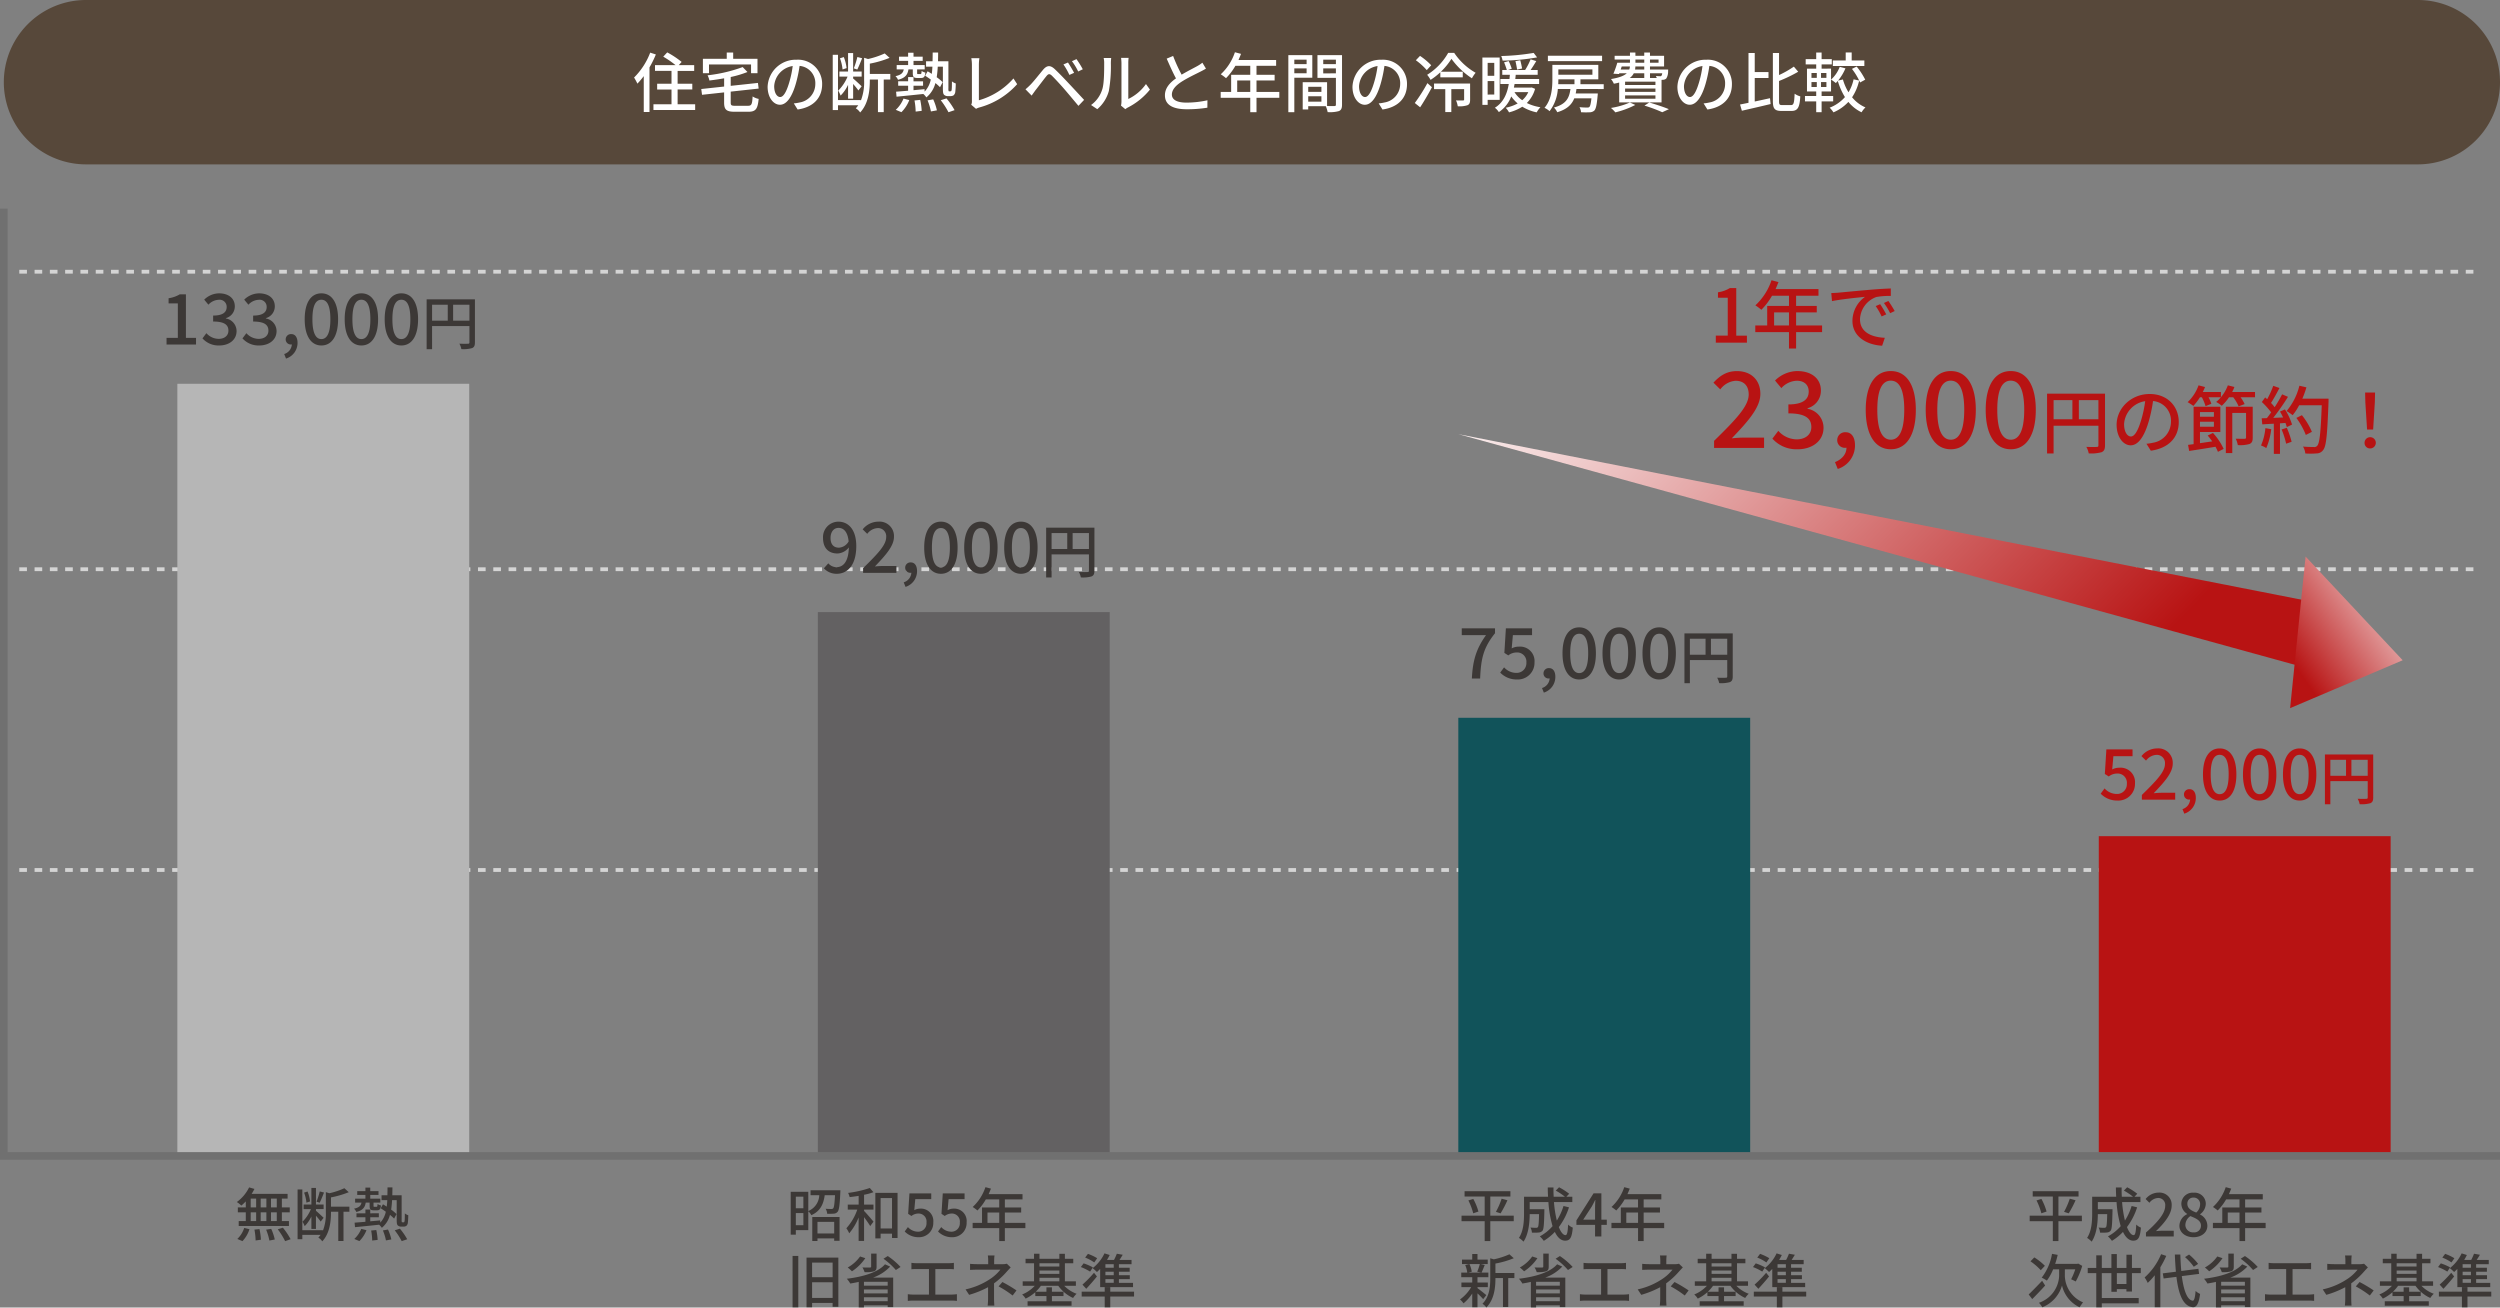<svg xmlns="http://www.w3.org/2000/svg" xmlns:xlink="http://www.w3.org/1999/xlink" width="654" height="342.044" viewBox="0 0 654 342.044">
  <rect x="0" y="0" width="654" height="342.044" fill="#808080" stroke="none"/>
  <defs>
    <linearGradient id="linear-gradient" y1="-0.132" x2="0.969" y2="0.595" gradientUnits="objectBoundingBox">
      <stop offset="0" stop-color="#fff"/>
      <stop offset="1" stop-color="#b81313"/>
    </linearGradient>
  </defs>
  <g id="グループ_17044" data-name="グループ 17044" transform="translate(9239 -11059.041)">
    <path id="パス_158840" data-name="パス 158840" d="M21.5,0h610a21.5,21.5,0,0,1,0,43H21.5a21.5,21.5,0,0,1,0-43Z" transform="translate(-9238 11059.041)" fill="#57483a"/>
    <path id="ヘッダーメニュー" d="M-156.91-14.229a18.29,18.29,0,0,1-4.216,6.511,15,15,0,0,1,.867,1.6,19.883,19.883,0,0,0,1.666-1.972V1.292h1.5V-10.37a27.112,27.112,0,0,0,1.666-3.383Zm7.174,13.5V-4.59h3.842v-1.5h-3.842V-9.452h4.335v-1.513h-4.029l.748-.833a23.431,23.431,0,0,0-3.774-2.5l-1.037,1.122a25.417,25.417,0,0,1,3.213,2.21h-5.372v1.513h4.318v3.366h-3.757v1.5h3.757V-.731h-4.726V.782h10.914V-.731Zm8.211-10.4h11v2.278h1.683v-3.774H-135.2v-1.632h-1.683v1.632h-6.239v3.774h1.6ZM-134.64-.323c-1.02,0-1.207-.119-1.207-.867V-4.029l7.31-.8-.187-1.479-7.123.765V-7.854a27.515,27.515,0,0,0,4.386-1.309l-1.258-1.292A39.064,39.064,0,0,1-141.9-8.3a4.983,4.983,0,0,1,.476,1.36c1.258-.153,2.567-.34,3.859-.578v2.159l-5.984.646.2,1.513,5.78-.629v2.652c0,1.887.612,2.414,2.8,2.414h3.536c1.955,0,2.448-.748,2.7-3.366a4.318,4.318,0,0,1-1.581-.646c-.119,2.057-.272,2.448-1.224,2.448Zm22.712-5.644a6.293,6.293,0,0,0-6.664-6.409,7.369,7.369,0,0,0-7.6,7.072c0,2.839,1.547,4.709,3.23,4.709s3.094-1.921,4.114-5.389a33.853,33.853,0,0,0,1.02-4.777,4.52,4.52,0,0,1,4.114,4.743,4.889,4.889,0,0,1-4.114,4.828,10.507,10.507,0,0,1-1.513.238l1,1.6C-114.206.051-111.928-2.4-111.928-5.967Zm-12.546.493a5.683,5.683,0,0,1,4.845-5.253,27.065,27.065,0,0,1-.935,4.386c-.782,2.618-1.581,3.723-2.346,3.723C-123.641-2.618-124.474-3.519-124.474-5.474Zm21.76-7.616a21.619,21.619,0,0,1-.935,2.975l.918.306c.374-.748.867-1.955,1.258-2.958Zm-2.822,2.907a10.46,10.46,0,0,0-.731-2.89l-1,.323a11.109,11.109,0,0,1,.68,2.924Zm.391,7.99h1.326V-6.035c.527.595,1.105,1.309,1.377,1.7l.85-1.088c-.34-.34-1.717-1.632-2.227-2.04v-.493h2.227V-9.282h-2.227V-14.11h-1.326v4.828h-2.261v1.326h2.125a11.192,11.192,0,0,1-2.448,3.672,6.96,6.96,0,0,1,.629,1.292,9.931,9.931,0,0,0,1.955-2.822Zm11.05-6.46H-99.45v-2.7a26.781,26.781,0,0,0,5.168-1.513l-1.275-1.156a21.786,21.786,0,0,1-4.369,1.462l-1.02-.323V-7a13.356,13.356,0,0,1-.867,5.355v-.17h-5.967V-13.668h-1.377V.8h1.377V-.459h5.3a7,7,0,0,1-.646.8,3.5,3.5,0,0,1,1.139,1.088c2.227-2.363,2.533-5.9,2.533-8.415v-.2h2.125V1.326h1.513V-7.191H-94.1Zm5.882-1.19v.935c0,1.02.221,1.309,1.224,1.309h.935c.714,0,1.037-.306,1.139-1.411a2.888,2.888,0,0,1-.986-.425c-.051.731-.1.816-.323.816h-.6c-.221,0-.255-.034-.255-.306v-.918H-85.1v-1.139h-2.924V-12.07h2.4v-1.1h-2.4v-1.037h-1.411v1.037h-2.38v1.1h2.38v1.088h-2.992v1.139h1.853c-.187.935-.7,1.445-2.176,1.768a2.609,2.609,0,0,1,.663.952c1.887-.476,2.516-1.309,2.737-2.72ZM-91.188,1.343a9.1,9.1,0,0,0,2.057-3.162l-1.513-.391A8.156,8.156,0,0,1-92.667.731Zm3.417-3.06a17.276,17.276,0,0,1,.306,2.907L-85.884,1a17.729,17.729,0,0,0-.391-2.873Zm3.417-.034a14.929,14.929,0,0,1,.884,2.907l1.564-.289a13.946,13.946,0,0,0-.969-2.873Zm3.451-.034A20.528,20.528,0,0,1-78.88,1.36l1.6-.544a19.328,19.328,0,0,0-2.125-3.077Zm2.227-2.329a.179.179,0,0,1-.17-.068,2.2,2.2,0,0,1-.051-.731v-7.055h-2.72c.017-.731.034-1.5.034-2.295h-1.428c0,.8-.017,1.564-.034,2.295h-1.7v1.411h1.666c-.034.663-.085,1.292-.17,1.887-.374-.255-.731-.476-1.088-.68l-.646,1.156c.459.289.969.646,1.479,1a6.529,6.529,0,0,1-1.615,3.162l-.017-.646c-.969.1-1.938.187-2.89.272V-5.576h2.5V-6.732h-2.5V-7.837h-1.411v1.105h-2.6v1.156h2.6v1.309c-1.19.1-2.278.187-3.145.255l.119,1.309c1.887-.187,4.471-.442,7-.714a4.288,4.288,0,0,1,.8.9A7.154,7.154,0,0,0-82.3-6.273,13.827,13.827,0,0,1-81.09-5.185l.7-1.326A14.058,14.058,0,0,0-81.957-7.8a26.049,26.049,0,0,0,.272-2.754h1.343V-4.93c0,1.173.085,1.479.323,1.734a1.4,1.4,0,0,0,.952.34h.7a1.53,1.53,0,0,0,.816-.2,1.391,1.391,0,0,0,.442-.816,21.153,21.153,0,0,0,.136-2.3,2.884,2.884,0,0,1-1-.544c0,.935-.017,1.649-.051,1.989a1.377,1.377,0,0,1-.119.527.334.334,0,0,1-.255.085ZM-72.93-.6-71.672.476a3.525,3.525,0,0,1,.85-.357,20.4,20.4,0,0,0,9.911-6.1l-.969-1.5a18.877,18.877,0,0,1-9.044,5.712v-9.3a11.1,11.1,0,0,1,.136-1.7H-72.9a10.06,10.06,0,0,1,.153,1.717v9.5A1.876,1.876,0,0,1-72.93-.6Zm25.313-11.05-1.19.51A18.509,18.509,0,0,1-47.243-8.4l1.224-.544C-46.41-9.724-47.175-10.982-47.617-11.645Zm2.227-.884-1.19.544A15.468,15.468,0,0,1-44.948-9.3l1.207-.578A23.479,23.479,0,0,0-45.39-12.529ZM-58.735-4.641l1.615,1.649c.272-.391.663-.935,1.02-1.428.748-.935,2.074-2.72,2.822-3.638.527-.663.867-.714,1.479-.119.68.663,2.227,2.329,3.213,3.468,1.054,1.224,2.516,2.975,3.706,4.4L-43.4-1.87c-1.309-1.411-3.026-3.264-4.182-4.488-1-1.071-2.4-2.533-3.468-3.536-1.224-1.173-2.125-.986-3.077.136-1.105,1.326-2.516,3.128-3.315,3.927A16.451,16.451,0,0,1-58.735-4.641Zm24.99,4.267,1.122.935a5.284,5.284,0,0,1,.646-.425,17.887,17.887,0,0,0,5.8-4.692l-1.037-1.462a11.959,11.959,0,0,1-4.624,3.91v-9.4a10.239,10.239,0,0,1,.085-1.36h-1.972a12.459,12.459,0,0,1,.1,1.36V-1.445A4.9,4.9,0,0,1-33.745-.374Zm-7.837-.153L-39.95.561A9.551,9.551,0,0,0-36.924-4.2a37.243,37.243,0,0,0,.527-7.259,12.725,12.725,0,0,1,.085-1.36h-1.972a5.3,5.3,0,0,1,.136,1.377c0,1.955,0,5.27-.493,6.783A7.869,7.869,0,0,1-41.582-.527Zm21.471-12.835-1.683.7c.8,1.819,1.649,3.74,2.431,5.168-1.734,1.224-2.89,2.618-2.89,4.42,0,2.72,2.414,3.655,5.7,3.655A32.455,32.455,0,0,0-11.152.17l.017-1.938a25.326,25.326,0,0,1-5.491.612c-2.533,0-3.808-.782-3.808-2.108,0-1.241.952-2.312,2.448-3.3,1.615-1.054,3.876-2.108,5-2.686.544-.272,1.02-.527,1.462-.8l-.935-1.547a9.426,9.426,0,0,1-1.36.9c-.884.493-2.567,1.326-4.063,2.227A39.72,39.72,0,0,1-20.111-13.362ZM-3.349-3.944V-6.953H.068v3.009Zm11.016,0H1.7V-6.953H6.443V-8.432H1.7v-2.346H6.834v-1.53H-3.009c.221-.51.459-1.071.663-1.6l-1.6-.425A13.755,13.755,0,0,1-7.65-8.568a12.572,12.572,0,0,1,1.377,1.02,15.466,15.466,0,0,0,2.448-3.23H.068v2.346h-5v4.488H-7.667v1.53H.068V1.343H1.7V-2.414H7.667Zm7.14-8.449v1.173H11.594v-1.173ZM11.594-8.84V-10.1h3.213V-8.84ZM16.3-7.667v-5.916H10.03V1.343h1.564v-9.01Zm2.856-1.139V-10.1h3.315v1.292Zm3.315-3.587v1.173H19.159v-1.173ZM15.232-1.411V-2.822h3.451v1.411ZM18.683-5.3v1.326H15.232V-5.3Zm5.389-8.279H17.646v5.95h4.828V-.646c0,.289-.085.374-.391.391-.272,0-1.088.017-1.921-.017V-6.494H13.787V.629h1.445v-.85h4.59a7.081,7.081,0,0,1,.493,1.547,8.606,8.606,0,0,0,2.958-.272c.612-.272.8-.782.8-1.683Zm17,7.616a6.293,6.293,0,0,0-6.664-6.409,7.369,7.369,0,0,0-7.6,7.072c0,2.839,1.547,4.709,3.23,4.709s3.094-1.921,4.114-5.389a33.851,33.851,0,0,0,1.02-4.777,4.52,4.52,0,0,1,4.114,4.743A4.889,4.889,0,0,1,35.173-1.19a10.507,10.507,0,0,1-1.513.238l1,1.6C38.794.051,41.072-2.4,41.072-5.967Zm-12.546.493a5.683,5.683,0,0,1,4.845-5.253,27.065,27.065,0,0,1-.935,4.386c-.782,2.618-1.581,3.723-2.346,3.723C29.359-2.618,28.526-3.519,28.526-5.474ZM47.4-10.931a16.947,16.947,0,0,0-2.924-2.448L43.384-12.24A16.662,16.662,0,0,1,46.24-9.656Zm-2.89,11C45.543-1.5,46.682-3.451,47.6-5.185L46.41-6.256a44.462,44.462,0,0,1-3.3,5.2ZM57.579-6.154H48.144v1.479h2.941V1.309h1.581V-4.675h3.349v2.7c0,.187-.051.238-.306.255-.221,0-.969.017-1.819-.017A5.644,5.644,0,0,1,54.349-.2a6.6,6.6,0,0,0,2.533-.272c.561-.238.7-.7.7-1.462ZM51.85-14.178a16.065,16.065,0,0,1-5.508,5.746,9.135,9.135,0,0,1,.9,1.326A16.861,16.861,0,0,0,49.793-9.1v1.326h5.865V-9.231H49.929A17.723,17.723,0,0,0,52.7-12.614a20.212,20.212,0,0,0,5.355,5.1,8.237,8.237,0,0,1,.969-1.445,16.7,16.7,0,0,1-5.61-5.219Zm22.355.017a58.852,58.852,0,0,1-8.483.816,5.165,5.165,0,0,1,.357,1.207,55.615,55.615,0,0,0,9.027-.85Zm-3.026,4.08c-.085-.544-.289-1.462-.476-2.159l-1.258.221c.17.714.357,1.666.425,2.227ZM63.9-11.56v3.383H62.169V-11.56Zm-1.734,8.3V-6.8H63.9v3.536ZM65.314-1.87V-12.954H60.792V-.561h1.377V-1.87Zm7.48-2.023a5.99,5.99,0,0,1-1.581,2.108A7.225,7.225,0,0,1,69.19-3.893Zm.918-1.224-.272.034h-4.4c.051-.323.119-.612.17-.935h6.426V-7.327H69.394c.051-.374.085-.731.119-1.105h5.746V-9.69H73.406c.493-.7,1.02-1.547,1.479-2.329l-1.479-.459A17.306,17.306,0,0,1,71.978-9.69H67.507l.969-.34a16.727,16.727,0,0,0-.8-1.989L66.47-11.7c.255.646.561,1.462.714,2.006h-1.19v1.258h1.989c-.034.357-.068.714-.1,1.105H65.5v1.309h2.193C67.3-3.672,66.4-1.241,64.056.187a4.1,4.1,0,0,1,1.037,1.139,8.5,8.5,0,0,0,3.247-4.1A10.141,10.141,0,0,0,70.023-.935,11.335,11.335,0,0,1,66.895.187a6.032,6.032,0,0,1,.867,1.207A11.551,11.551,0,0,0,71.23-.085,11.673,11.673,0,0,0,75,1.394,6.446,6.446,0,0,1,75.973.051,11.918,11.918,0,0,1,72.42-1.054,8.375,8.375,0,0,0,74.579-4.76Zm18.394-8.3H77.928V-12H92.106ZM84.881-7.242v1.275h-4.25c.034-.442.034-.867.034-1.275Zm4.692-2.6v1.394H80.665V-9.843Zm2.958,5.134V-5.967H86.445V-7.242H91.12v-3.791H79.1v3.774c0,2.244-.2,5.3-2.057,7.463a5.47,5.47,0,0,1,1.326.884,10.72,10.72,0,0,0,2.159-5.8h3.3c-.306,2.3-1.071,3.961-4.318,4.845a4.343,4.343,0,0,1,.867,1.224C82.926.6,84.184-.646,84.83-2.278h4.488C89.165-.867,89-.221,88.774-.017c-.136.136-.306.153-.612.153S87.04.119,86.19.034A3.244,3.244,0,0,1,86.6,1.36a20.423,20.423,0,0,0,2.261.017A1.869,1.869,0,0,0,90.083.918c.408-.442.646-1.479.85-3.859.034-.187.051-.6.051-.6H85.2q.127-.561.2-1.173Zm4.709-5.9h2.142a2.583,2.583,0,0,1-.17.8H96.968Zm3.587-1.819h2.312v.833h-2.312Zm6.052,0v.833h-2.244v-.833Zm-3.74,2.618h-2.414a4.107,4.107,0,0,0,.085-.8h2.329Zm4.692.969a1.278,1.278,0,0,1-.2.663.42.42,0,0,1-.357.119c-.187,0-.612-.017-1.088-.068a3.778,3.778,0,0,1,.221.527h-1.768V-8.84Zm-1.768,3.077H98.124V-6.63h7.939Zm0,1.8H98.124v-.884h7.939Zm0,1.8H98.124v-.884h7.939ZM103.139-8.84V-7.6H99.348A3.409,3.409,0,0,0,100.4-8.84ZM96.577-1.207h11.084v-5.9c.136,0,.255-.017.34-.017a1.319,1.319,0,0,0,.9-.34,3.559,3.559,0,0,0,.476-1.887c0-.17.017-.459.017-.459h-4.76v-.8h3.689v-2.8h-3.689v-.85h-1.5v.85h-2.312v-.85H99.4v.85H95.387v.986H99.4v.833H96.084a23.6,23.6,0,0,1-1.02,2.873l1.462.085.085-.2h1.955c-.7.646-1.938,1.156-4.131,1.513A5.032,5.032,0,0,1,95.183-6.1a13.189,13.189,0,0,0,1.394-.306Zm2.805.017A20.313,20.313,0,0,1,94.418.238a8.252,8.252,0,0,1,1.156,1.156,23.177,23.177,0,0,0,5.219-1.938Zm3.808.816a38.91,38.91,0,0,1,4.658,1.734l1.734-.8c-1.224-.51-3.3-1.207-5.134-1.751Zm22.882-5.593a6.293,6.293,0,0,0-6.664-6.409,7.369,7.369,0,0,0-7.6,7.072c0,2.839,1.547,4.709,3.23,4.709s3.094-1.921,4.114-5.389a33.853,33.853,0,0,0,1.02-4.777,4.52,4.52,0,0,1,4.114,4.743,4.889,4.889,0,0,1-4.114,4.828,10.507,10.507,0,0,1-1.513.238l1,1.6C123.794.051,126.072-2.4,126.072-5.967Zm-12.546.493a5.683,5.683,0,0,1,4.845-5.253,27.065,27.065,0,0,1-.935,4.386c-.782,2.618-1.581,3.723-2.346,3.723C114.359-2.618,113.526-3.519,113.526-5.474ZM132.039-7.6h3.6V-9.146h-3.6v-4.981h-1.632V-1.105c-.816.17-1.564.323-2.21.442l.476,1.632c2.091-.476,4.9-1.122,7.514-1.751l-.153-1.53c-1.326.289-2.7.6-3.995.867ZM139.247-.51c-.731,0-.85-.136-.85-1.088V-6.817a38.113,38.113,0,0,0,5.015-2.414l-1.139-1.343a25.546,25.546,0,0,1-3.876,2.21v-5.763h-1.615V-1.615c0,2.057.476,2.635,2.261,2.635h2.618c1.683,0,2.125-1,2.295-3.808a4.7,4.7,0,0,1-1.479-.7c-.119,2.38-.221,2.975-.952,2.975Zm21.471-11.679H157.4V-14.28h-1.564v2.091h-3.366v1.462h8.245Zm-3.247,2.21A17.3,17.3,0,0,1,159.6-6.426l1.343-.731a18.382,18.382,0,0,0-2.244-3.434ZM150.79-7.633h-1.411V-8.908h1.411Zm0,2.4h-1.411V-6.528h1.411Zm-3.91-1.292h1.394v1.292H146.88Zm0-2.38h1.394v1.275H146.88Zm2.652-1.139v-1.105H152.2v-1.377h-2.669v-1.734h-1.411v1.734h-2.754v1.377h2.754v1.105h-2.414V-4.08h2.414v1.19H145.18v1.411h2.941V1.343h1.411V-1.479h3.026V-2.89h-3.026V-4.08H152v-5.967Zm8.364,2.8a10.655,10.655,0,0,1-1.326,3.383,13.165,13.165,0,0,1-1.462-3.349l-1.258.289a13.094,13.094,0,0,0,1.921-3.2l-1.5-.391A8.571,8.571,0,0,1,152-7.174a11.879,11.879,0,0,1,1.258.9q.255-.255.51-.561a16.891,16.891,0,0,0,1.87,4.233A10.267,10.267,0,0,1,151.64.17a6.768,6.768,0,0,1,.986,1.224,11.381,11.381,0,0,0,3.91-2.737,9.977,9.977,0,0,0,3.451,2.72A5.7,5.7,0,0,1,161.007.1a9.1,9.1,0,0,1-3.5-2.652,13.139,13.139,0,0,0,1.853-4.386Z" transform="translate(-8912 11087.041)" fill="#fff"/>
    <path id="パス_158841" data-name="パス 158841" d="M0,0H642.619" transform="translate(-9233.957 11130.123)" fill="none" stroke="#d4d4d4" stroke-width="1" stroke-dasharray="2"/>
    <path id="パス_158842" data-name="パス 158842" d="M0,0H642.619" transform="translate(-9233.957 11207.951)" fill="none" stroke="#d4d4d4" stroke-width="1" stroke-dasharray="2"/>
    <path id="パス_158843" data-name="パス 158843" d="M0,0H642.619" transform="translate(-9233.957 11286.631)" fill="none" stroke="#d4d4d4" stroke-width="1" stroke-dasharray="2"/>
    <path id="パス_158844" data-name="パス 158844" d="M0,0H76.351V202.41H0Z" transform="translate(-9192.601 11159.435)" fill="#b6b6b6"/>
    <path id="パス_158845" data-name="パス 158845" d="M0,0H76.351V142.682H0Z" transform="translate(-9025.054 11219.161)" fill="#636162"/>
    <path id="パス_158846" data-name="パス 158846" d="M0,0H76.351V115.031H0Z" transform="translate(-8857.505 11246.813)" fill="#11535a"/>
    <path id="パス_158847" data-name="パス 158847" d="M0,0H76.351V84.061H0Z" transform="translate(-8689.958 11277.782)" fill="#b81313"/>
    <path id="ヘッダーメニュー-2" data-name="ヘッダーメニュー" d="M2.738-8.864c0-1.67.918-2.643,2.074-2.643,1.432,0,2.423,1.12,2.661,3.542A3.155,3.155,0,0,1,4.94-6.331C3.509-6.331,2.738-7.248,2.738-8.864ZM4.371.5c2.661,0,5.1-2.074,5.1-7.25,0-4.35-2.092-6.387-4.68-6.387A4.038,4.038,0,0,0,.774-8.864c0,2.716,1.523,4.056,3.8,4.056A3.99,3.99,0,0,0,7.528-6.4C7.436-2.55,5.987-1.228,4.261-1.228A2.837,2.837,0,0,1,2.151-2.238L.994-.935A4.465,4.465,0,0,0,4.371.5ZM11.254.258h8.718v-1.8H16.54c-.661,0-1.523.055-2.2.128,2.808-2.937,4.992-5.359,4.992-7.764a3.778,3.778,0,0,0-4.075-3.964,5.3,5.3,0,0,0-4.111,2.019l1.193,1.175A3.664,3.664,0,0,1,15-11.451a2.139,2.139,0,0,1,2.294,2.386c0,2.056-2.276,4.4-6.038,8.094Zm11.1,3.671A4.3,4.3,0,0,0,25.368-.2c0-1.413-.606-2.276-1.634-2.276a1.371,1.371,0,0,0-1.468,1.358A1.324,1.324,0,0,0,23.68.24a.753.753,0,0,0,.2-.018,2.816,2.816,0,0,1-2,2.514ZM31.609.5c2.7,0,4.368-2.441,4.368-6.864,0-4.4-1.67-6.773-4.368-6.773-2.68,0-4.368,2.349-4.368,6.773S28.929.5,31.609.5Zm0-1.67c-1.377,0-2.349-1.413-2.349-5.194s.973-5.1,2.349-5.1,2.349,1.321,2.349,5.1S32.985-1.173,31.609-1.173ZM42.07.5c2.7,0,4.368-2.441,4.368-6.864,0-4.4-1.67-6.773-4.368-6.773-2.68,0-4.368,2.349-4.368,6.773S39.391.5,42.07.5Zm0-1.67c-1.377,0-2.349-1.413-2.349-5.194s.973-5.1,2.349-5.1,2.349,1.321,2.349,5.1S43.447-1.173,42.07-1.173ZM52.532.5C55.23.5,56.9-1.944,56.9-6.367c0-4.4-1.67-6.773-4.368-6.773-2.68,0-4.368,2.349-4.368,6.773S49.853.5,52.532.5Zm0-1.67c-1.377,0-2.349-1.413-2.349-5.194s.973-5.1,2.349-5.1,2.349,1.321,2.349,5.1S53.909-1.173,52.532-1.173ZM66.068-5.982v-4.176h4.267v4.176Zm-5.506-4.176h4.1v4.176h-4.1Zm11.211-1.407H59.14V1.467h1.422V-4.575h9.773V-.323c0,.275-.092.367-.382.367C69.663.06,68.684.075,67.7.029a4.712,4.712,0,0,1,.52,1.422,8.361,8.361,0,0,0,2.8-.26c.566-.245.749-.673.749-1.5Z" transform="translate(-9024.469 11208.644)" fill="#3c3836"/>
    <path id="ヘッダーメニュー-3" data-name="ヘッダーメニュー" d="M3.525.258H5.691c.22-5.121.789-7.984,3.891-11.857v-1.285H.882v1.78h6.35C4.681-7.542,3.764-4.514,3.525.258ZM15.363.5A4.367,4.367,0,0,0,19.915-4,3.789,3.789,0,0,0,15.8-8.093a3.852,3.852,0,0,0-1.854.459l.312-3.469h5.011v-1.78H12.427l-.4,6.424,1.028.661a3.554,3.554,0,0,1,2.166-.771,2.42,2.42,0,0,1,2.57,2.643,2.557,2.557,0,0,1-2.68,2.7,4.322,4.322,0,0,1-3.157-1.45L10.94-1.3A5.978,5.978,0,0,0,15.363.5Zm6.993,3.432A4.3,4.3,0,0,0,25.366-.2c0-1.413-.606-2.276-1.634-2.276a1.371,1.371,0,0,0-1.468,1.358A1.324,1.324,0,0,0,23.678.24a.753.753,0,0,0,.2-.018,2.816,2.816,0,0,1-2,2.514ZM31.607.5c2.7,0,4.368-2.441,4.368-6.864,0-4.4-1.67-6.773-4.368-6.773-2.68,0-4.368,2.349-4.368,6.773S28.927.5,31.607.5Zm0-1.67c-1.377,0-2.349-1.413-2.349-5.194s.973-5.1,2.349-5.1,2.349,1.321,2.349,5.1S32.983-1.173,31.607-1.173ZM42.068.5c2.7,0,4.368-2.441,4.368-6.864,0-4.4-1.67-6.773-4.368-6.773-2.68,0-4.368,2.349-4.368,6.773S39.389.5,42.068.5Zm0-1.67c-1.377,0-2.349-1.413-2.349-5.194s.973-5.1,2.349-5.1,2.349,1.321,2.349,5.1S43.445-1.173,42.068-1.173ZM52.53.5c2.7,0,4.368-2.441,4.368-6.864,0-4.4-1.67-6.773-4.368-6.773-2.68,0-4.368,2.349-4.368,6.773S49.85.5,52.53.5Zm0-1.67c-1.377,0-2.349-1.413-2.349-5.194s.973-5.1,2.349-5.1,2.349,1.321,2.349,5.1S53.907-1.173,52.53-1.173ZM66.066-5.982v-4.176h4.267v4.176ZM60.56-10.157h4.1v4.176h-4.1Zm11.211-1.407H59.138V1.467H60.56V-4.575h9.773V-.323c0,.275-.092.367-.382.367C69.66.06,68.682.075,67.7.029a4.712,4.712,0,0,1,.52,1.422,8.361,8.361,0,0,0,2.8-.26c.566-.245.749-.673.749-1.5Z" transform="translate(-8857.487 11236.295)" fill="#3c3836"/>
    <path id="ヘッダーメニュー-4" data-name="ヘッダーメニュー" d="M4.909.5A4.367,4.367,0,0,0,9.461-4,3.789,3.789,0,0,0,5.35-8.093,3.852,3.852,0,0,0,3.5-7.634L3.808-11.1H8.819v-1.78H1.973l-.4,6.424L2.6-5.8a3.554,3.554,0,0,1,2.166-.771,2.42,2.42,0,0,1,2.57,2.643,2.557,2.557,0,0,1-2.68,2.7A4.322,4.322,0,0,1,1.5-2.678L.486-1.3A5.978,5.978,0,0,0,4.909.5ZM11.26.258h8.718v-1.8H16.546c-.661,0-1.523.055-2.2.128,2.808-2.937,4.992-5.359,4.992-7.764a3.778,3.778,0,0,0-4.075-3.964,5.3,5.3,0,0,0-4.111,2.019l1.193,1.175A3.664,3.664,0,0,1,15-11.451,2.139,2.139,0,0,1,17.3-9.065c0,2.056-2.276,4.4-6.038,8.094Zm11.1,3.671A4.3,4.3,0,0,0,25.374-.2c0-1.413-.606-2.276-1.634-2.276a1.371,1.371,0,0,0-1.468,1.358A1.324,1.324,0,0,0,23.685.24a.753.753,0,0,0,.2-.018,2.816,2.816,0,0,1-2,2.514ZM31.614.5c2.7,0,4.368-2.441,4.368-6.864,0-4.4-1.67-6.773-4.368-6.773-2.68,0-4.368,2.349-4.368,6.773S28.935.5,31.614.5Zm0-1.67c-1.377,0-2.349-1.413-2.349-5.194s.973-5.1,2.349-5.1,2.349,1.321,2.349,5.1S32.991-1.173,31.614-1.173ZM42.076.5c2.7,0,4.368-2.441,4.368-6.864,0-4.4-1.67-6.773-4.368-6.773-2.68,0-4.368,2.349-4.368,6.773S39.4.5,42.076.5Zm0-1.67c-1.377,0-2.349-1.413-2.349-5.194s.973-5.1,2.349-5.1,2.349,1.321,2.349,5.1S43.453-1.173,42.076-1.173ZM52.538.5c2.7,0,4.368-2.441,4.368-6.864,0-4.4-1.67-6.773-4.368-6.773-2.68,0-4.368,2.349-4.368,6.773S49.858.5,52.538.5Zm0-1.67c-1.377,0-2.349-1.413-2.349-5.194s.973-5.1,2.349-5.1,2.349,1.321,2.349,5.1S53.914-1.173,52.538-1.173ZM66.074-5.982v-4.176h4.267v4.176Zm-5.506-4.176h4.1v4.176h-4.1Zm11.211-1.407H59.145V1.467h1.422V-4.575h9.773V-.323c0,.275-.092.367-.382.367C69.668.06,68.689.075,67.71.029a4.712,4.712,0,0,1,.52,1.422,8.361,8.361,0,0,0,2.8-.26c.566-.245.749-.673.749-1.5Z" transform="translate(-8689.947 11267.968)" fill="#b81313"/>
    <path id="ヘッダーメニュー-5" data-name="ヘッダーメニュー" d="M1.646.315H9.783v-1.84H6.993V-13.963H5.308a8.386,8.386,0,0,1-3.1,1.1v1.414H4.765v9.919H1.646ZM16.893-4.18V-7.609h3.894V-4.18Zm12.554,0h-6.8V-7.609h5.405V-9.294H22.647v-2.674H28.5v-1.744H17.28c.252-.581.523-1.221.756-1.821l-1.821-.484a15.675,15.675,0,0,1-4.223,6.568,14.327,14.327,0,0,1,1.569,1.162,17.626,17.626,0,0,0,2.79-3.681h4.437v2.674h-5.7V-4.18H11.972v1.744h8.815V1.846h1.86V-2.436h6.8Zm2.4-8.486.194,2.112c2.17-.465,6.684-.93,8.641-1.124a7.771,7.771,0,0,0-3.294,6.3c0,4.262,3.972,6.3,7.769,6.49l.7-2.073c-3.2-.136-6.49-1.317-6.49-4.843a6.424,6.424,0,0,1,4.282-5.831,18.67,18.67,0,0,1,3.778-.271v-1.957c-1.337.039-3.274.155-5.347.329-3.565.31-7.013.639-8.428.775C33.264-12.723,32.586-12.685,31.849-12.665ZM44.636-9.759l-1.162.5a18.32,18.32,0,0,1,1.55,2.712l1.2-.542A27.046,27.046,0,0,0,44.636-9.759Zm2.15-.833-1.162.523A18.182,18.182,0,0,1,47.252-7.4l1.182-.562A27.983,27.983,0,0,0,46.787-10.592ZM1.191,27.846H14.268v-2.7H9.12c-.991,0-2.285.083-3.3.193C10.029,20.936,13.3,17.3,13.3,13.7c0-3.579-2.4-5.947-6.112-5.947C4.55,7.748,2.76,8.9,1.026,10.777l1.79,1.762a5.5,5.5,0,0,1,3.992-2.258c2.285,0,3.441,1.432,3.441,3.579,0,3.083-3.414,6.607-9.058,12.141Zm21.86.358c3.717,0,6.773-2.092,6.773-5.644A5.057,5.057,0,0,0,25.639,17.6v-.138a4.751,4.751,0,0,0,3.5-4.6c0-3.249-2.56-5.121-6.194-5.121a8.442,8.442,0,0,0-5.809,2.478l1.652,1.982a5.71,5.71,0,0,1,4.047-1.927c1.927,0,3.111,1.074,3.111,2.836,0,1.9-1.321,3.359-5.313,3.359v2.34c4.57,0,6,1.4,6,3.579,0,1.982-1.569,3.221-3.854,3.221a6.548,6.548,0,0,1-4.79-2.23l-1.542,2.037A8.41,8.41,0,0,0,23.051,28.2ZM33.54,33.352a6.454,6.454,0,0,0,4.515-6.194c0-2.12-.909-3.414-2.45-3.414a2.057,2.057,0,0,0-2.2,2.037,1.985,1.985,0,0,0,2.12,2.037,1.129,1.129,0,0,0,.3-.028c0,1.6-1.1,3-3,3.772ZM47.416,28.2c4.047,0,6.552-3.662,6.552-10.3,0-6.607-2.505-10.159-6.552-10.159-4.02,0-6.552,3.524-6.552,10.159S43.4,28.2,47.416,28.2Zm0-2.505c-2.065,0-3.524-2.12-3.524-7.791s1.459-7.654,3.524-7.654,3.524,1.982,3.524,7.654S49.48,25.7,47.416,25.7ZM63.108,28.2c4.047,0,6.552-3.662,6.552-10.3,0-6.607-2.505-10.159-6.552-10.159-4.02,0-6.552,3.524-6.552,10.159S59.089,28.2,63.108,28.2Zm0-2.505c-2.065,0-3.524-2.12-3.524-7.791s1.459-7.654,3.524-7.654,3.524,1.982,3.524,7.654S65.173,25.7,63.108,25.7ZM78.8,28.2c4.047,0,6.552-3.662,6.552-10.3,0-6.607-2.505-10.159-6.552-10.159-4.02,0-6.552,3.524-6.552,10.159S74.781,28.2,78.8,28.2Zm0-2.505c-2.065,0-3.524-2.12-3.524-7.791s1.459-7.654,3.524-7.654,3.524,1.982,3.524,7.654S80.866,25.7,78.8,25.7Zm17.813-5.341V15.347h5.121v5.011Zm-6.607-5.011h4.919v5.011H90.006Zm13.453-1.689H88.3V29.3h1.707v-7.25h11.728v5.1c0,.33-.11.44-.459.44-.349.018-1.523.037-2.7-.018a5.654,5.654,0,0,1,.624,1.707,10.033,10.033,0,0,0,3.359-.312c.679-.294.9-.808.9-1.8Zm19.288,7.387c0-4.049-2.945-7.3-7.594-7.3-4.863,0-8.66,3.72-8.66,8.059,0,3.235,1.763,5.367,3.681,5.367s3.526-2.189,4.688-6.141a38.578,38.578,0,0,0,1.162-5.444,5.151,5.151,0,0,1,4.688,5.405,5.572,5.572,0,0,1-4.688,5.5,11.974,11.974,0,0,1-1.724.271l1.143,1.821C120.151,27.9,122.748,25.114,122.748,21.046Zm-14.3.562a6.476,6.476,0,0,1,5.521-5.986,30.844,30.844,0,0,1-1.066,5c-.891,2.984-1.8,4.243-2.674,4.243C109.4,24.862,108.45,23.836,108.45,21.608Zm23.5-3.139V19.69h-3.642V18.469Zm-3.642,3.836v-1.3h3.642v1.3Zm2.015,2.305c.407.465.794.988,1.182,1.531-1.1.155-2.189.329-3.2.465V23.681h5.328V17.074h-6.994v9.784l-1.453.194.291,1.589c1.9-.291,4.437-.678,6.878-1.1A11.563,11.563,0,0,1,133,28.873l1.492-.775a16.131,16.131,0,0,0-2.79-4.165ZM142.1,17.074h-7.033V29.2h1.686V18.7h3.6v6.432c0,.232-.077.31-.368.329-.291,0-1.3,0-2.325-.019a6.7,6.7,0,0,1,.542,1.666,8.821,8.821,0,0,0,3.061-.291c.659-.291.833-.775.833-1.666Zm-5.386-3.855a11.481,11.481,0,0,0,.6-1.317l-1.724-.426a10.154,10.154,0,0,1-1.8,3.1V13.219h-4.747c.213-.426.407-.872.581-1.3l-1.7-.446a11.166,11.166,0,0,1-2.848,4.4,14.22,14.22,0,0,1,1.492.988,13.862,13.862,0,0,0,1.724-2.267h.5a12.738,12.738,0,0,1,.969,2.325l1.511-.62a9.225,9.225,0,0,0-.736-1.7h3.235a8.182,8.182,0,0,1-1.24,1.221A8.961,8.961,0,0,1,134,16.822a12.183,12.183,0,0,0,1.9-2.228h1.1a10.743,10.743,0,0,1,1.414,2.383l1.569-.6a10.238,10.238,0,0,0-1.066-1.782H142.7V13.219Zm8.7,9.454a14.642,14.642,0,0,1-1.143,4.533,7.573,7.573,0,0,1,1.376.678,17.938,17.938,0,0,0,1.3-4.94Zm4.243.349a20.918,20.918,0,0,1,1.182,3.72l1.434-.5a21.127,21.127,0,0,0-1.259-3.662Zm-.426-4.688a16.665,16.665,0,0,1,.814,1.55l-2.577.1a60.807,60.807,0,0,0,3.855-5.5l-1.531-.659a36.1,36.1,0,0,1-1.957,3.371,11.291,11.291,0,0,0-.949-1.124c.7-1.046,1.511-2.577,2.209-3.894l-1.627-.581A22.338,22.338,0,0,1,145.88,15.1l-.523-.465-.872,1.2a20.849,20.849,0,0,1,2.441,2.712c-.387.542-.756,1.046-1.124,1.511l-1.356.039.155,1.589c.891-.058,1.918-.116,3.022-.174V29.4h1.608V21.414l1.434-.1a9.762,9.762,0,0,1,.349,1.085l1.376-.659a16.371,16.371,0,0,0-1.86-3.972Zm12.709-3.371h-6.858A25.654,25.654,0,0,0,156.148,12l-1.841-.426a16.21,16.21,0,0,1-3.352,6.626,13.468,13.468,0,0,1,1.589,1.085,15.06,15.06,0,0,0,1.7-2.6h5.909c-.252,7.11-.562,9.977-1.182,10.6a.929.929,0,0,1-.833.329c-.465,0-1.627-.019-2.887-.116a4.057,4.057,0,0,1,.6,1.8,18.518,18.518,0,0,0,2.984-.019,2.069,2.069,0,0,0,1.7-.891c.814-.988,1.066-4.01,1.395-12.554Zm-4.359,8.679a18.277,18.277,0,0,0-2.615-4.359L153.513,20a19.035,19.035,0,0,1,2.48,4.456Zm14.433-.6H173.6l.446-7.13.058-2.557h-2.6l.058,2.557Zm.794,4.94a1.473,1.473,0,1,0-1.453-1.472A1.42,1.42,0,0,0,172.809,27.982Z" transform="translate(-8791.788 11148.37)" fill="#b81313"/>
    <path id="ヘッダーメニュー-6" data-name="ヘッダーメニュー" d="M11.046-7.354H9.532V-9.648h1.514Zm0,3.579H9.532V-6.069h1.514ZM4.225-6.069H5.647v2.294H4.225Zm4.1,0v2.294H6.84V-6.069ZM6.84-7.354V-9.648H8.324v2.294ZM4.225-9.648H5.647v2.294H4.225ZM2.94-7.354H.86v1.285H2.94v2.294H1.089V-2.49H14.228V-3.775H12.377V-6.069h2.065V-7.354H12.377V-9.648h1.5V-10.9H4.47A10.7,10.7,0,0,0,5.2-12.187l-1.392-.4A10.281,10.281,0,0,1,.6-8.761a9.3,9.3,0,0,1,1.178.933,12.83,12.83,0,0,0,1.162-1.1ZM2.068,1.471A8.043,8.043,0,0,0,3.9-1.649L2.527-1.986A6.823,6.823,0,0,1,.722.905ZM5.2-1.542A16.9,16.9,0,0,1,5.51,1.3L6.9,1.1A16.973,16.973,0,0,0,6.519-1.68Zm3.059.015a14.984,14.984,0,0,1,.857,2.845l1.407-.275a14.164,14.164,0,0,0-.933-2.784Zm3.044-.092a19.133,19.133,0,0,1,1.927,3.09l1.438-.5a19.18,19.18,0,0,0-2.019-3.013ZM22.288-11.53a19.451,19.451,0,0,1-.841,2.677l.826.275c.336-.673.78-1.759,1.132-2.661ZM19.749-8.914a9.411,9.411,0,0,0-.658-2.6l-.9.291A9.995,9.995,0,0,1,18.8-8.593ZM20.1-1.726h1.193V-5.182c.474.535.994,1.178,1.239,1.53l.765-.979c-.306-.306-1.545-1.468-2-1.835v-.444h2V-8.1h-2v-4.344H20.1V-8.1H18.067v1.193h1.912a10.069,10.069,0,0,1-2.2,3.3,6.261,6.261,0,0,1,.566,1.162A8.935,8.935,0,0,0,20.1-4.983Zm9.942-5.812H25.225V-9.97a24.094,24.094,0,0,0,4.65-1.361l-1.147-1.04A19.6,19.6,0,0,1,24.8-11.056l-.918-.291v5.292a12.016,12.016,0,0,1-.78,4.818v-.153H17.73V-12.05H16.491V.966H17.73V-.165H22.5a6.3,6.3,0,0,1-.581.719,3.148,3.148,0,0,1,1.025.979c2-2.126,2.279-5.307,2.279-7.571v-.184h1.912V1.441H28.5V-6.222h1.545Zm5.292-1.071v.841c0,.918.2,1.178,1.1,1.178h.841c.642,0,.933-.275,1.025-1.269a2.6,2.6,0,0,1-.887-.382c-.046.658-.092.734-.291.734h-.535c-.2,0-.229-.031-.229-.275v-.826h1.774V-9.633H35.5v-.979H37.66v-.994H35.5v-.933H34.234v.933H32.092v.994h2.141v.979H31.542v1.025h1.667c-.168.841-.627,1.3-1.958,1.591a2.347,2.347,0,0,1,.6.857c1.7-.428,2.264-1.178,2.462-2.447ZM32.658,1.456a8.186,8.186,0,0,0,1.851-2.845l-1.361-.352A7.338,7.338,0,0,1,31.328.905ZM35.733-1.3a15.543,15.543,0,0,1,.275,2.615L37.43,1.15a15.951,15.951,0,0,0-.352-2.585Zm3.074-.031a13.432,13.432,0,0,1,.8,2.615l1.407-.26a12.548,12.548,0,0,0-.872-2.585Zm3.1-.031a18.469,18.469,0,0,1,1.82,2.83L45.17.982a17.39,17.39,0,0,0-1.912-2.768Zm2-2.1a.161.161,0,0,1-.153-.061,1.977,1.977,0,0,1-.046-.658V-10.52H41.269c.015-.658.031-1.346.031-2.065H40.015c0,.719-.015,1.407-.031,2.065H38.455v1.269h1.5c-.031.6-.076,1.162-.153,1.7-.336-.229-.658-.428-.979-.612l-.581,1.04c.413.26.872.581,1.331.9a5.874,5.874,0,0,1-1.453,2.845L38.1-3.959c-.872.092-1.744.168-2.6.245V-4.769h2.248v-1.04H35.5V-6.8H34.234v.994h-2.34v1.04h2.34v1.178c-1.071.092-2.05.168-2.83.229l.107,1.178c1.7-.168,4.023-.4,6.3-.642a3.858,3.858,0,0,1,.719.811A6.436,6.436,0,0,0,40.658-5.4a12.44,12.44,0,0,1,1.086.979l.627-1.193a12.648,12.648,0,0,0-1.407-1.162,23.438,23.438,0,0,0,.245-2.478h1.208v5.063c0,1.055.076,1.331.291,1.56a1.255,1.255,0,0,0,.857.306h.627a1.376,1.376,0,0,0,.734-.184,1.252,1.252,0,0,0,.4-.734A19.031,19.031,0,0,0,45.445-5.3a2.6,2.6,0,0,1-.9-.489c0,.841-.015,1.484-.046,1.79a1.238,1.238,0,0,1-.107.474.3.3,0,0,1-.229.076Z" transform="translate(-9177.641 11382.249)" fill="#3c3836"/>
    <path id="ヘッダーメニュー-7" data-name="ヘッダーメニュー" d="M12.534-3.575V-.531H8.16V-3.575ZM6.8,1.442H8.16V.753h4.374v.627h1.407V-4.845H6.8ZM2.5-2.688V-5.869H4.474v3.181Zm1.973-7.464v3.028H2.5v-3.028Zm1.881-1.682v1.285H8.634A4.673,4.673,0,0,1,5.759-6.4v-5.032h-4.6V-.225H2.5V-1.4H5.759v-4.94a3.632,3.632,0,0,1,.8,1.025c2.417-1.086,3.181-2.967,3.5-5.231h2.692c-.122,2.279-.26,3.2-.474,3.441a.619.619,0,0,1-.5.168c-.245,0-.841,0-1.484-.061A3.007,3.007,0,0,1,10.7-5.686a14.624,14.624,0,0,0,1.728-.031,1.393,1.393,0,0,0,1.009-.489c.382-.459.551-1.774.7-5.063.015-.2.015-.566.015-.566ZM20.35-10.657A14.529,14.529,0,0,0,22.8-11.33l-.948-1.1a28.454,28.454,0,0,1-5.674,1.285,5.643,5.643,0,0,1,.4,1.1c.749-.092,1.56-.184,2.355-.321v2.279H16.083v1.315h2.493a14.194,14.194,0,0,1-2.86,4.879,7.082,7.082,0,0,1,.749,1.315,14.923,14.923,0,0,0,2.462-4.145V1.426H20.35V-4.8c.6.811,1.3,1.79,1.606,2.34l.857-1.162c-.352-.459-1.866-2.2-2.462-2.8v-.352h2.462V-8.087H20.35Zm4.328,8.81V-9.8h2.983v7.953ZM23.3-11.161V.753h1.377V-.485h2.983V.646h1.453V-11.161ZM34.666.448a3.714,3.714,0,0,0,3.793-3.9,3.237,3.237,0,0,0-3.426-3.579,3.219,3.219,0,0,0-1.545.4l.26-2.891h4.176v-1.5H32.219L31.883-5.67l.857.566a2.962,2.962,0,0,1,1.8-.642,2.088,2.088,0,0,1,2.141,2.355,2.2,2.2,0,0,1-2.233,2.4A3.6,3.6,0,0,1,31.821-2.2L30.98-1.051A4.982,4.982,0,0,0,34.666.448Zm8.718,0a3.714,3.714,0,0,0,3.793-3.9,3.238,3.238,0,0,0-3.426-3.579,3.219,3.219,0,0,0-1.545.4l.26-2.891h4.176v-1.5H40.937L40.6-5.67l.857.566a2.962,2.962,0,0,1,1.8-.642A2.088,2.088,0,0,1,45.4-3.392,2.2,2.2,0,0,1,43.17-.99,3.6,3.6,0,0,1,40.54-2.2L39.7-1.051A4.982,4.982,0,0,0,43.384.448ZM52.638-3.3V-6.007h3.074V-3.3Zm9.911,0H57.181V-6.007h4.267V-7.338H57.181V-9.448H61.8v-1.377H52.944c.2-.459.413-.964.6-1.438L52.1-12.645A12.375,12.375,0,0,1,48.768-7.46a11.311,11.311,0,0,1,1.239.918,13.915,13.915,0,0,0,2.2-2.906h3.5v2.111h-4.5V-3.3H48.753v1.377h6.959v3.38h1.468v-3.38h5.369ZM1.644,18.791h1.5V5.347h-1.5Zm5.109-2.462v-4.1h5.369v4.1Zm5.369-9.238v3.824H6.753V7.091ZM5.3,5.775v13H6.753V17.644h5.369v1.009h1.5V5.775Zm18.323-1.04H22.2v3.4c0,.184-.076.229-.336.245-.229.015-1.117.015-1.942-.031a5.637,5.637,0,0,1,.566,1.239,7.937,7.937,0,0,0,2.417-.2c.551-.2.719-.535.719-1.224Zm-4.313.749a9.866,9.866,0,0,1-3.243,2.891,10.119,10.119,0,0,1,1.117.994,12.436,12.436,0,0,0,3.487-3.441Zm7.219,7.632H20.32V12.107h6.21Zm-6.21,4.068V16.161h6.21v1.025Zm0-3.074h6.21v1.04H20.32Zm5.506-6.577c-1.866,2.157-5.889,3.288-9.988,3.778a7.612,7.612,0,0,1,.9,1.254c.734-.122,1.484-.26,2.218-.428v6.669H20.32v-.535h6.21v.459h1.438V11.021H22.69a11.371,11.371,0,0,0,4.481-2.891Zm-.4-1.453a18.339,18.339,0,0,1,3.243,2.952l1.224-.8a18.338,18.338,0,0,0-3.35-2.86Zm7.311,1.071V8.834c.4-.046,1.025-.061,1.361-.061h3.227v6.684H33.213a9.043,9.043,0,0,1-1.422-.107v1.759a11.54,11.54,0,0,1,1.422-.076H43.308a10.59,10.59,0,0,1,1.331.076V15.35a11.171,11.171,0,0,1-1.331.107H38.995V8.773h3.472a13.613,13.613,0,0,1,1.377.061V7.152a9.746,9.746,0,0,1-1.377.092H34.1A10.709,10.709,0,0,1,32.739,7.152ZM54.473,5.225H52.73A9.291,9.291,0,0,1,52.821,6.6v.9H49.977c-.52,0-1.377-.031-1.9-.092V9c.474-.031,1.377-.061,1.927-.061h6a11.477,11.477,0,0,1-2.875,2.57A18.746,18.746,0,0,1,46.9,14.1l.933,1.422a24.774,24.774,0,0,0,4.956-2v3.013a15.922,15.922,0,0,1-.107,1.8h1.744c-.031-.474-.076-1.239-.076-1.8V12.52a20.573,20.573,0,0,0,3.365-3.1c.275-.306.673-.734.994-1.071L57.7,7.381a4.521,4.521,0,0,1-1.086.122H54.382V6.6A12.209,12.209,0,0,1,54.473,5.225ZM59.215,15.7l1.009-1.331a36.568,36.568,0,0,0-3.686-2.2l-.994,1.147A26.329,26.329,0,0,1,59.215,15.7Zm7.02-4.634h5.2v.918h-5.2Zm5.2-3.808v.857h-5.2V7.259Zm-5.2,1.9h5.2v.872h-5.2Zm9.529,4.007V11.985H72.888V7.259h2.187V6.1H72.888V4.781H71.435V6.1h-5.2V4.766H64.813V6.1H62.595V7.259h2.218v4.726H61.845v1.178H65a9.113,9.113,0,0,1-3.3,2.264,4.805,4.805,0,0,1,.918,1.086,10.682,10.682,0,0,0,2.524-1.682v1.009h2.921V17.2h-4.94v1.178H74.632V17.2H69.493V15.839h3.028V14.708H69.493V13.56H68.055v1.147h-2.8A9.744,9.744,0,0,0,66.6,13.163H71.16a9.76,9.76,0,0,0,3.87,3.181,5.757,5.757,0,0,1,.918-1.1,8.69,8.69,0,0,1-3.227-2.08Zm9.9-4.726H83.488V7.5H85.66Zm0,1.942H83.488v-.9H85.66Zm0,2H83.488v-.964H85.66ZM82.111,13.5h8.6V12.383H87.021v-.964h2.845v-1.04H87.021v-.9h2.814V8.437H87.021V7.5h3.3V6.387H87.174c.275-.413.566-.887.841-1.346L86.47,4.766a13.193,13.193,0,0,1-.734,1.621H83.9A13.336,13.336,0,0,0,84.6,5.1l-1.361-.428a10.578,10.578,0,0,1-3.09,3.87A12.062,12.062,0,0,1,81.27,9.553c.275-.245.566-.52.841-.811Zm-3.64.444c.933-1.009,1.942-2.157,2.8-3.227l-.765-.964a31.213,31.213,0,0,1-3.028,3.1Zm2.86-8A12.734,12.734,0,0,0,78.915,4.8l-.734.979a10.836,10.836,0,0,1,2.386,1.269Zm-1.117,2.4a12.9,12.9,0,0,0-2.432-1.055l-.719.964a13.682,13.682,0,0,1,2.417,1.193Zm10.768,6.347H84.757V13.53H83.3v1.162H77.278v1.269H83.3v2.83h1.453v-2.83h6.225Z" transform="translate(-9033.31 11382.248)" fill="#3c3836"/>
    <path id="ヘッダーメニュー-8" data-name="ヘッダーメニュー" d="M14.491-5.181H8.358V-10.2h5.261V-11.59H1.628V-10.2H6.889v5.017H.833v1.438H6.889v5.2H8.358v-5.2h6.133ZM2.622-9.173A16.629,16.629,0,0,1,3.892-5.808l1.361-.459a15.337,15.337,0,0,0-1.346-3.3Zm8.428,3.38a29.347,29.347,0,0,0,1.79-3.426l-1.514-.413a20.517,20.517,0,0,1-1.5,3.441ZM27.507-7.72a15.5,15.5,0,0,1-1.744,3.808,29.812,29.812,0,0,1-.749-4.833h4.8v-1.392h-1.56l.734-.78a16.154,16.154,0,0,0-2.646-1.7l-.857.872a16.383,16.383,0,0,1,2.4,1.606H24.938q-.069-1.193-.046-2.432h-1.5c0,.811.031,1.637.076,2.432H17.183v4.328c0,1.973-.107,4.6-1.331,6.439a6.071,6.071,0,0,1,1.193.979c1.346-1.973,1.606-5.032,1.621-7.2h2.447c-.046,2.31-.138,3.181-.306,3.4a.545.545,0,0,1-.474.184c-.245,0-.841-.015-1.468-.076a3.415,3.415,0,0,1,.382,1.331,10.9,10.9,0,0,0,1.8-.031,1.355,1.355,0,0,0,.979-.489c.321-.428.4-1.744.474-5.063v-.551H18.667V-8.745h4.894a28.742,28.742,0,0,0,1.086,6.3A12.072,12.072,0,0,1,21.313.233,7.365,7.365,0,0,1,22.353,1.4a14.056,14.056,0,0,0,2.891-2.34C25.932.493,26.819,1.35,27.935,1.35c1.254,0,1.774-.719,2-3.411a3.734,3.734,0,0,1-1.224-.8C28.624-.883,28.44-.1,28.042-.1,27.4-.1,26.8-.9,26.284-2.2a17.376,17.376,0,0,0,2.661-5.17Zm5.154,3.579,2.218-3.4c.321-.581.627-1.162.9-1.744h.061c-.031.627-.076,1.575-.076,2.187v2.952Zm3.1,4.39h1.652V-2.78h1.422V-4.141H37.418v-6.883h-2.05L30.887-3.957V-2.78h4.879ZM43.934-3.3V-6.007h3.074V-3.3Zm9.911,0H48.477V-6.007h4.267V-7.338H48.477V-9.448H53.1v-1.377H44.24c.2-.459.413-.964.6-1.438L43.4-12.645A12.375,12.375,0,0,1,40.064-7.46a11.311,11.311,0,0,1,1.239.918,13.915,13.915,0,0,0,2.2-2.906h3.5v2.111h-4.5V-3.3H40.049v1.377h6.959v3.38h1.468v-3.38h5.369ZM5.62,7.473a14.73,14.73,0,0,1-.688,2l1.055.229H2.622l.887-.229a7.075,7.075,0,0,0-.612-2Zm1.7,8.122c-.352-.291-1.759-1.438-2.31-1.82v-.26H7.715V12.306H5.008V10.914H7.853V9.706H6.064c.26-.52.551-1.269.841-1.988L5.834,7.473H7.685V6.3H5.008V4.842H3.632V6.3H.955V7.473H2.836l-1.04.26a7.331,7.331,0,0,1,.535,1.973H.756v1.208H3.632v1.392H.8v1.208H3.356A10.451,10.451,0,0,1,.435,16.727a5.861,5.861,0,0,1,.918,1.025,11.506,11.506,0,0,0,2.279-2.57v3.579H5.008V15.136c.566.535,1.178,1.147,1.484,1.514Zm7.342-5.782H9.7V7.335a23.309,23.309,0,0,0,4.8-1.392L13.359,4.919A20.2,20.2,0,0,1,9.291,6.234l-.948-.275v5.292c0,2.111-.184,4.726-2.034,6.607a3.428,3.428,0,0,1,1.009.979C9.428,16.711,9.7,13.53,9.7,11.266v-.138h1.973V18.7h1.377V11.129h1.606Zm8.978-5.078H22.215v3.4c0,.184-.076.229-.336.245-.229.015-1.117.015-1.942-.031A5.637,5.637,0,0,1,20.5,9.584a7.937,7.937,0,0,0,2.417-.2c.551-.2.719-.535.719-1.224Zm-4.313.749a9.866,9.866,0,0,1-3.243,2.891A10.119,10.119,0,0,1,17.2,9.37a12.436,12.436,0,0,0,3.487-3.441Zm7.219,7.632h-6.21V12.107h6.21Zm-6.21,4.068V16.161h6.21v1.025Zm0-3.074h6.21v1.04h-6.21ZM25.84,7.534c-1.866,2.157-5.889,3.288-9.988,3.778a7.612,7.612,0,0,1,.9,1.254c.734-.122,1.484-.26,2.218-.428v6.669h1.361v-.535h6.21v.459h1.438V11.021H22.7a11.371,11.371,0,0,0,4.481-2.891Zm-.4-1.453a18.339,18.339,0,0,1,3.243,2.952l1.224-.8a18.338,18.338,0,0,0-3.35-2.86Zm7.311,1.071V8.834c.4-.046,1.025-.061,1.361-.061h3.227v6.684H33.227a9.043,9.043,0,0,1-1.422-.107v1.759a11.541,11.541,0,0,1,1.422-.076H43.322a10.59,10.59,0,0,1,1.331.076V15.35a11.171,11.171,0,0,1-1.331.107H39.009V8.773h3.472a13.613,13.613,0,0,1,1.377.061V7.152a9.746,9.746,0,0,1-1.377.092H34.115A10.709,10.709,0,0,1,32.753,7.152ZM54.487,5.225H52.744A9.291,9.291,0,0,1,52.836,6.6v.9H49.991c-.52,0-1.377-.031-1.9-.092V9c.474-.031,1.377-.061,1.927-.061h6a11.477,11.477,0,0,1-2.875,2.57A18.746,18.746,0,0,1,46.916,14.1l.933,1.422a24.774,24.774,0,0,0,4.956-2v3.013a15.922,15.922,0,0,1-.107,1.8h1.744c-.031-.474-.076-1.239-.076-1.8V12.52a20.573,20.573,0,0,0,3.365-3.1c.275-.306.673-.734.994-1.071l-1.009-.964a4.521,4.521,0,0,1-1.086.122H54.4V6.6A12.209,12.209,0,0,1,54.487,5.225ZM59.229,15.7l1.009-1.331a36.568,36.568,0,0,0-3.686-2.2l-.994,1.147A26.329,26.329,0,0,1,59.229,15.7Zm7.02-4.634h5.2v.918h-5.2Zm5.2-3.808v.857h-5.2V7.259Zm-5.2,1.9h5.2v.872h-5.2Zm9.529,4.007V11.985H72.9V7.259H75.09V6.1H72.9V4.781H71.45V6.1h-5.2V4.766H64.827V6.1H62.609V7.259h2.218v4.726H61.86v1.178H65.01a9.113,9.113,0,0,1-3.3,2.264,4.805,4.805,0,0,1,.918,1.086,10.682,10.682,0,0,0,2.524-1.682v1.009h2.921V17.2h-4.94v1.178H74.646V17.2H69.507V15.839h3.028V14.708H69.507V13.56H68.069v1.147h-2.8a9.744,9.744,0,0,0,1.346-1.545h4.558a9.76,9.76,0,0,0,3.87,3.181,5.757,5.757,0,0,1,.918-1.1,8.69,8.69,0,0,1-3.227-2.08Zm9.9-4.726H83.5V7.5h2.172Zm0,1.942H83.5v-.9h2.172Zm0,2H83.5v-.964h2.172ZM82.125,13.5h8.6V12.383H87.035v-.964H89.88v-1.04H87.035v-.9h2.814V8.437H87.035V7.5h3.3V6.387H87.188c.275-.413.566-.887.841-1.346l-1.545-.275a13.193,13.193,0,0,1-.734,1.621H83.915a13.336,13.336,0,0,0,.7-1.285l-1.361-.428a10.578,10.578,0,0,1-3.09,3.87,12.062,12.062,0,0,1,1.117,1.009c.275-.245.566-.52.841-.811Zm-3.64.444c.933-1.009,1.942-2.157,2.8-3.227l-.765-.964a31.213,31.213,0,0,1-3.028,3.1Zm2.86-8A12.734,12.734,0,0,0,78.929,4.8l-.734.979a10.836,10.836,0,0,1,2.386,1.269Zm-1.117,2.4A12.9,12.9,0,0,0,77.8,7.289l-.719.964a13.682,13.682,0,0,1,2.417,1.193ZM91,14.692H84.772V13.53H83.318v1.162H77.292v1.269h6.026v2.83h1.453v-2.83H91Z" transform="translate(-8857.496 11382.248)" fill="#3c3836"/>
    <path id="ヘッダーメニュー-9" data-name="ヘッダーメニュー" d="M14.488-5.181H8.355V-10.2h5.261V-11.59H1.625V-10.2H6.887v5.017H.83v1.438H6.887v5.2H8.355v-5.2h6.133ZM2.62-9.173A16.629,16.629,0,0,1,3.889-5.808L5.25-6.267A15.337,15.337,0,0,0,3.9-9.571Zm8.428,3.38a29.347,29.347,0,0,0,1.79-3.426l-1.514-.413a20.517,20.517,0,0,1-1.5,3.441ZM27.5-7.72a15.5,15.5,0,0,1-1.744,3.808,29.812,29.812,0,0,1-.749-4.833h4.8v-1.392h-1.56l.734-.78a16.154,16.154,0,0,0-2.646-1.7l-.857.872a16.383,16.383,0,0,1,2.4,1.606H24.935q-.069-1.193-.046-2.432h-1.5c0,.811.031,1.637.076,2.432H17.18v4.328c0,1.973-.107,4.6-1.331,6.439a6.071,6.071,0,0,1,1.193.979c1.346-1.973,1.606-5.032,1.621-7.2h2.447c-.046,2.31-.138,3.181-.306,3.4a.545.545,0,0,1-.474.184c-.245,0-.841-.015-1.468-.076a3.415,3.415,0,0,1,.382,1.331,10.9,10.9,0,0,0,1.8-.031,1.355,1.355,0,0,0,.979-.489c.321-.428.4-1.744.474-5.063v-.551H18.664V-8.745h4.894a28.742,28.742,0,0,0,1.086,6.3A12.072,12.072,0,0,1,21.31.233,7.365,7.365,0,0,1,22.35,1.4a14.056,14.056,0,0,0,2.891-2.34C25.929.493,26.816,1.35,27.933,1.35c1.254,0,1.774-.719,2-3.411a3.734,3.734,0,0,1-1.224-.8C28.621-.883,28.437-.1,28.04-.1,27.4-.1,26.8-.9,26.281-2.2a17.376,17.376,0,0,0,2.661-5.17ZM31.252.249h7.265v-1.5H35.7c-.551,0-1.254.046-1.835.107,2.386-2.279,4.114-4.527,4.114-6.7a3.183,3.183,0,0,0-3.4-3.38A4.371,4.371,0,0,0,31.16-9.54l.994.979a3.053,3.053,0,0,1,2.218-1.254,1.828,1.828,0,0,1,1.912,2.065c0,1.851-1.713,4.038-5.032,6.975Zm12.42.2c2.172,0,3.64-1.285,3.64-2.952a3.29,3.29,0,0,0-1.9-2.983v-.076A3.5,3.5,0,0,0,46.9-8.209a2.907,2.907,0,0,0-3.181-2.983,2.94,2.94,0,0,0-3.212,2.906,3.182,3.182,0,0,0,1.514,2.631v.076A3.448,3.448,0,0,0,40-2.55C40-.807,41.561.448,43.671.448Zm.734-6.454c-1.254-.489-2.325-1.055-2.325-2.279a1.541,1.541,0,0,1,1.606-1.637A1.67,1.67,0,0,1,45.415-8.1,2.85,2.85,0,0,1,44.405-6.007ZM43.7-.822a1.971,1.971,0,0,1-2.141-1.9,2.872,2.872,0,0,1,1.315-2.355c1.529.627,2.768,1.147,2.768,2.524A1.734,1.734,0,0,1,43.7-.822ZM52.649-3.3V-6.007h3.074V-3.3Zm9.911,0H57.192V-6.007h4.267V-7.338H57.192V-9.448h4.619v-1.377H52.955c.2-.459.413-.964.6-1.438l-1.438-.382A12.375,12.375,0,0,1,48.78-7.46a11.311,11.311,0,0,1,1.239.918,13.915,13.915,0,0,0,2.2-2.906h3.5v2.111h-4.5V-3.3H48.764v1.377h6.959v3.38h1.468v-3.38h5.369ZM4.807,7.932a14.716,14.716,0,0,0-2.768-2.2L1.044,6.754A15.688,15.688,0,0,1,3.736,9.079Zm-.719,3.916C2.8,13.209,1.442,14.6.57,15.426L1.5,16.635c1.025-1.025,2.279-2.325,3.38-3.548Zm5.95-3H12.76a17.1,17.1,0,0,1-1.086,2.6c.336.138.9.428,1.208.581a20.524,20.524,0,0,0,1.7-4.084l-1.055-.6-.275.076H7.5a22.136,22.136,0,0,0,.658-2.355L6.673,4.8a14.032,14.032,0,0,1-2.692,6.225,9.663,9.663,0,0,1,1.346.78A13.069,13.069,0,0,0,6.963,8.85H8.539v1.759A7.8,7.8,0,0,1,3.262,17.6a8.079,8.079,0,0,1,.872,1.178,8.745,8.745,0,0,0,5.154-5.69,8.445,8.445,0,0,0,4.6,5.69c.2-.336.642-.948.9-1.285a7.786,7.786,0,0,1-4.757-6.883Zm13.6,3.839V9.844h2.508v2.845Zm3.946,1.973V9.844h2.31V8.482h-2.31V5.026H26.143V8.482H23.635V4.858H22.212V8.482H19.7v-3.3H18.251v3.3H16.018V9.844h2.233v8.948H19.7V17.736h9.651V16.344H19.7v-6.5h2.508v4.879h1.422v-.7h2.508v.642ZM44.895,7.427A14.654,14.654,0,0,0,42.524,4.98l-1.055.673a14.641,14.641,0,0,1,2.294,2.524ZM35.213,4.888A16.8,16.8,0,0,1,30.9,10.976a8.279,8.279,0,0,1,.811,1.422,15.524,15.524,0,0,0,1.835-2v8.366h1.468V8.3a22.789,22.789,0,0,0,1.545-2.967Zm9.942,5.154-.184-1.331-4.481.566c-.122-1.315-.2-2.768-.245-4.3H38.807q.092,2.409.275,4.5L35.657,9.9l.214,1.346,3.35-.428c.581,4.7,1.774,7.724,4.328,7.938.811.046,1.514-.7,1.866-3.472a4.363,4.363,0,0,1-1.178-.78c-.138,1.728-.367,2.57-.749,2.554-1.453-.168-2.371-2.692-2.86-6.439Zm9.07-5.307H52.8v3.4c0,.184-.076.229-.336.245-.229.015-1.117.015-1.942-.031a5.637,5.637,0,0,1,.566,1.239,7.937,7.937,0,0,0,2.417-.2c.551-.2.719-.535.719-1.224Zm-4.313.749a9.866,9.866,0,0,1-3.243,2.891,10.119,10.119,0,0,1,1.117.994,12.436,12.436,0,0,0,3.487-3.441Zm7.219,7.632h-6.21V12.107h6.21Zm-6.21,4.068V16.161h6.21v1.025Zm0-3.074h6.21v1.04h-6.21Zm5.506-6.577c-1.866,2.157-5.889,3.288-9.988,3.778a7.612,7.612,0,0,1,.9,1.254c.734-.122,1.484-.26,2.218-.428v6.669h1.361v-.535h6.21v.459h1.438V11.021H53.292a11.371,11.371,0,0,0,4.481-2.891Zm-.4-1.453a18.339,18.339,0,0,1,3.243,2.952l1.224-.8a18.338,18.338,0,0,0-3.35-2.86Zm7.311,1.071V8.834c.4-.046,1.025-.061,1.361-.061h3.227v6.684H63.815a9.043,9.043,0,0,1-1.422-.107v1.759a11.54,11.54,0,0,1,1.422-.076H73.909a10.59,10.59,0,0,1,1.331.076V15.35a11.171,11.171,0,0,1-1.331.107H69.6V8.773h3.472a13.613,13.613,0,0,1,1.377.061V7.152a9.746,9.746,0,0,1-1.377.092H64.7A10.709,10.709,0,0,1,63.341,7.152ZM85.075,5.225H83.331A9.291,9.291,0,0,1,83.423,6.6v.9H80.578c-.52,0-1.377-.031-1.9-.092V9c.474-.031,1.377-.061,1.927-.061h6a11.477,11.477,0,0,1-2.875,2.57A18.746,18.746,0,0,1,77.5,14.1l.933,1.422a24.774,24.774,0,0,0,4.956-2v3.013a15.923,15.923,0,0,1-.107,1.8h1.744c-.031-.474-.076-1.239-.076-1.8V12.52a20.572,20.572,0,0,0,3.365-3.1c.275-.306.673-.734.994-1.071L88.3,7.381a4.521,4.521,0,0,1-1.086.122H84.983V6.6A12.209,12.209,0,0,1,85.075,5.225ZM89.816,15.7l1.009-1.331a36.567,36.567,0,0,0-3.686-2.2l-.994,1.147A26.329,26.329,0,0,1,89.816,15.7Zm7.02-4.634h5.2v.918h-5.2Zm5.2-3.808v.857h-5.2V7.259Zm-5.2,1.9h5.2v.872h-5.2Zm9.529,4.007V11.985H103.49V7.259h2.187V6.1H103.49V4.781h-1.453V6.1h-5.2V4.766H95.414V6.1H93.2V7.259h2.218v4.726H92.447v1.178H95.6a9.113,9.113,0,0,1-3.3,2.264,4.805,4.805,0,0,1,.918,1.086,10.682,10.682,0,0,0,2.524-1.682v1.009h2.921V17.2h-4.94v1.178h11.517V17.2h-5.139V15.839h3.028V14.708h-3.028V13.56H98.657v1.147h-2.8A9.743,9.743,0,0,0,97.2,13.163h4.558a9.76,9.76,0,0,0,3.87,3.181,5.757,5.757,0,0,1,.918-1.1,8.69,8.69,0,0,1-3.227-2.08Zm9.9-4.726h-2.172V7.5h2.172Zm0,1.942h-2.172v-.9h2.172Zm0,2h-2.172v-.964h2.172ZM112.713,13.5h8.6V12.383h-3.686v-.964h2.845v-1.04h-2.845v-.9h2.814V8.437h-2.814V7.5h3.3V6.387h-3.151c.275-.413.566-.887.841-1.346l-1.545-.275a13.193,13.193,0,0,1-.734,1.621H114.5a13.337,13.337,0,0,0,.7-1.285l-1.361-.428a10.578,10.578,0,0,1-3.09,3.87,12.063,12.063,0,0,1,1.117,1.009c.275-.245.566-.52.841-.811Zm-3.64.444c.933-1.009,1.942-2.157,2.8-3.227l-.765-.964a31.213,31.213,0,0,1-3.028,3.1Zm2.86-8A12.734,12.734,0,0,0,109.516,4.8l-.734.979a10.836,10.836,0,0,1,2.386,1.269Zm-1.117,2.4a12.9,12.9,0,0,0-2.432-1.055l-.719.964a13.682,13.682,0,0,1,2.417,1.193Zm10.768,6.347h-6.225V13.53h-1.453v1.162H107.88v1.269h6.026v2.83h1.453v-2.83h6.225Z" transform="translate(-8708.868 11382.248)" fill="#3c3836"/>
    <path id="パス_158259" data-name="パス 158259" d="M0,0,214.651,91.621,208.733,108.3Z" transform="matrix(0.978, -0.208, 0.208, 0.978, -8857.505, 11172.613)" fill="url(#linear-gradient)"/>
    <path id="パス_158260" data-name="パス 158260" d="M22.306,0,39.753,26.824,0,29.724Z" transform="translate(-8606.586 11209.796) rotate(100)" fill="url(#linear-gradient)"/>
    <path id="ヘッダーメニュー-10" data-name="ヘッダーメニュー" d="M1.548.258H9.257V-1.485H6.614v-11.4h-1.6A7.953,7.953,0,0,1,2.08-11.855v1.34H4.5v9.03H1.548ZM15.35.5C17.828.5,19.865-.9,19.865-3.266a3.371,3.371,0,0,0-2.79-3.3v-.092a3.167,3.167,0,0,0,2.331-3.065c0-2.166-1.707-3.414-4.13-3.414A5.628,5.628,0,0,0,11.4-11.488l1.1,1.321a3.807,3.807,0,0,1,2.7-1.285,1.838,1.838,0,0,1,2.074,1.89c0,1.266-.881,2.239-3.542,2.239v1.56c3.047,0,4,.936,4,2.386,0,1.321-1.046,2.147-2.57,2.147a4.365,4.365,0,0,1-3.194-1.487L10.945-1.357A5.607,5.607,0,0,0,15.35.5ZM25.812.5C28.29.5,30.327-.9,30.327-3.266a3.371,3.371,0,0,0-2.79-3.3v-.092a3.167,3.167,0,0,0,2.331-3.065c0-2.166-1.707-3.414-4.13-3.414a5.628,5.628,0,0,0-3.873,1.652l1.1,1.321a3.807,3.807,0,0,1,2.7-1.285,1.838,1.838,0,0,1,2.074,1.89c0,1.266-.881,2.239-3.542,2.239v1.56c3.047,0,4,.936,4,2.386,0,1.321-1.046,2.147-2.57,2.147a4.365,4.365,0,0,1-3.194-1.487L21.407-1.357A5.607,5.607,0,0,0,25.812.5ZM32.8,3.929A4.3,4.3,0,0,0,35.815-.2c0-1.413-.606-2.276-1.633-2.276a1.371,1.371,0,0,0-1.468,1.358A1.324,1.324,0,0,0,34.126.24a.753.753,0,0,0,.2-.018,2.816,2.816,0,0,1-2,2.514ZM42.055.5c2.7,0,4.368-2.441,4.368-6.864,0-4.4-1.67-6.773-4.368-6.773-2.68,0-4.368,2.349-4.368,6.773S39.376.5,42.055.5Zm0-1.67c-1.377,0-2.349-1.413-2.349-5.194s.973-5.1,2.349-5.1,2.349,1.321,2.349,5.1S43.432-1.173,42.055-1.173ZM52.517.5c2.7,0,4.368-2.441,4.368-6.864,0-4.4-1.67-6.773-4.368-6.773-2.68,0-4.368,2.349-4.368,6.773S49.837.5,52.517.5Zm0-1.67c-1.377,0-2.349-1.413-2.349-5.194s.973-5.1,2.349-5.1,2.349,1.321,2.349,5.1S53.894-1.173,52.517-1.173ZM62.979.5c2.7,0,4.368-2.441,4.368-6.864,0-4.4-1.67-6.773-4.368-6.773-2.68,0-4.368,2.349-4.368,6.773S60.3.5,62.979.5Zm0-1.67c-1.377,0-2.349-1.413-2.349-5.194s.973-5.1,2.349-5.1,2.349,1.321,2.349,5.1S64.355-1.173,62.979-1.173ZM76.515-5.982v-4.176h4.267v4.176Zm-5.506-4.176h4.1v4.176h-4.1ZM82.22-11.565H69.586V1.467h1.422V-4.575h9.773V-.323c0,.275-.092.367-.382.367C80.109.06,79.13.075,78.151.029a4.712,4.712,0,0,1,.52,1.422,8.361,8.361,0,0,0,2.8-.26c.566-.245.749-.673.749-1.5Z" transform="translate(-9196.978 11148.917)" fill="#3c3836"/>
    <path id="パス_158258" data-name="パス 158258" d="M-13716.406,9298.582V9546.39h653" transform="translate(4478.406 1815.042)" fill="none" stroke="#707070" stroke-width="2"/>
  </g>
</svg>
